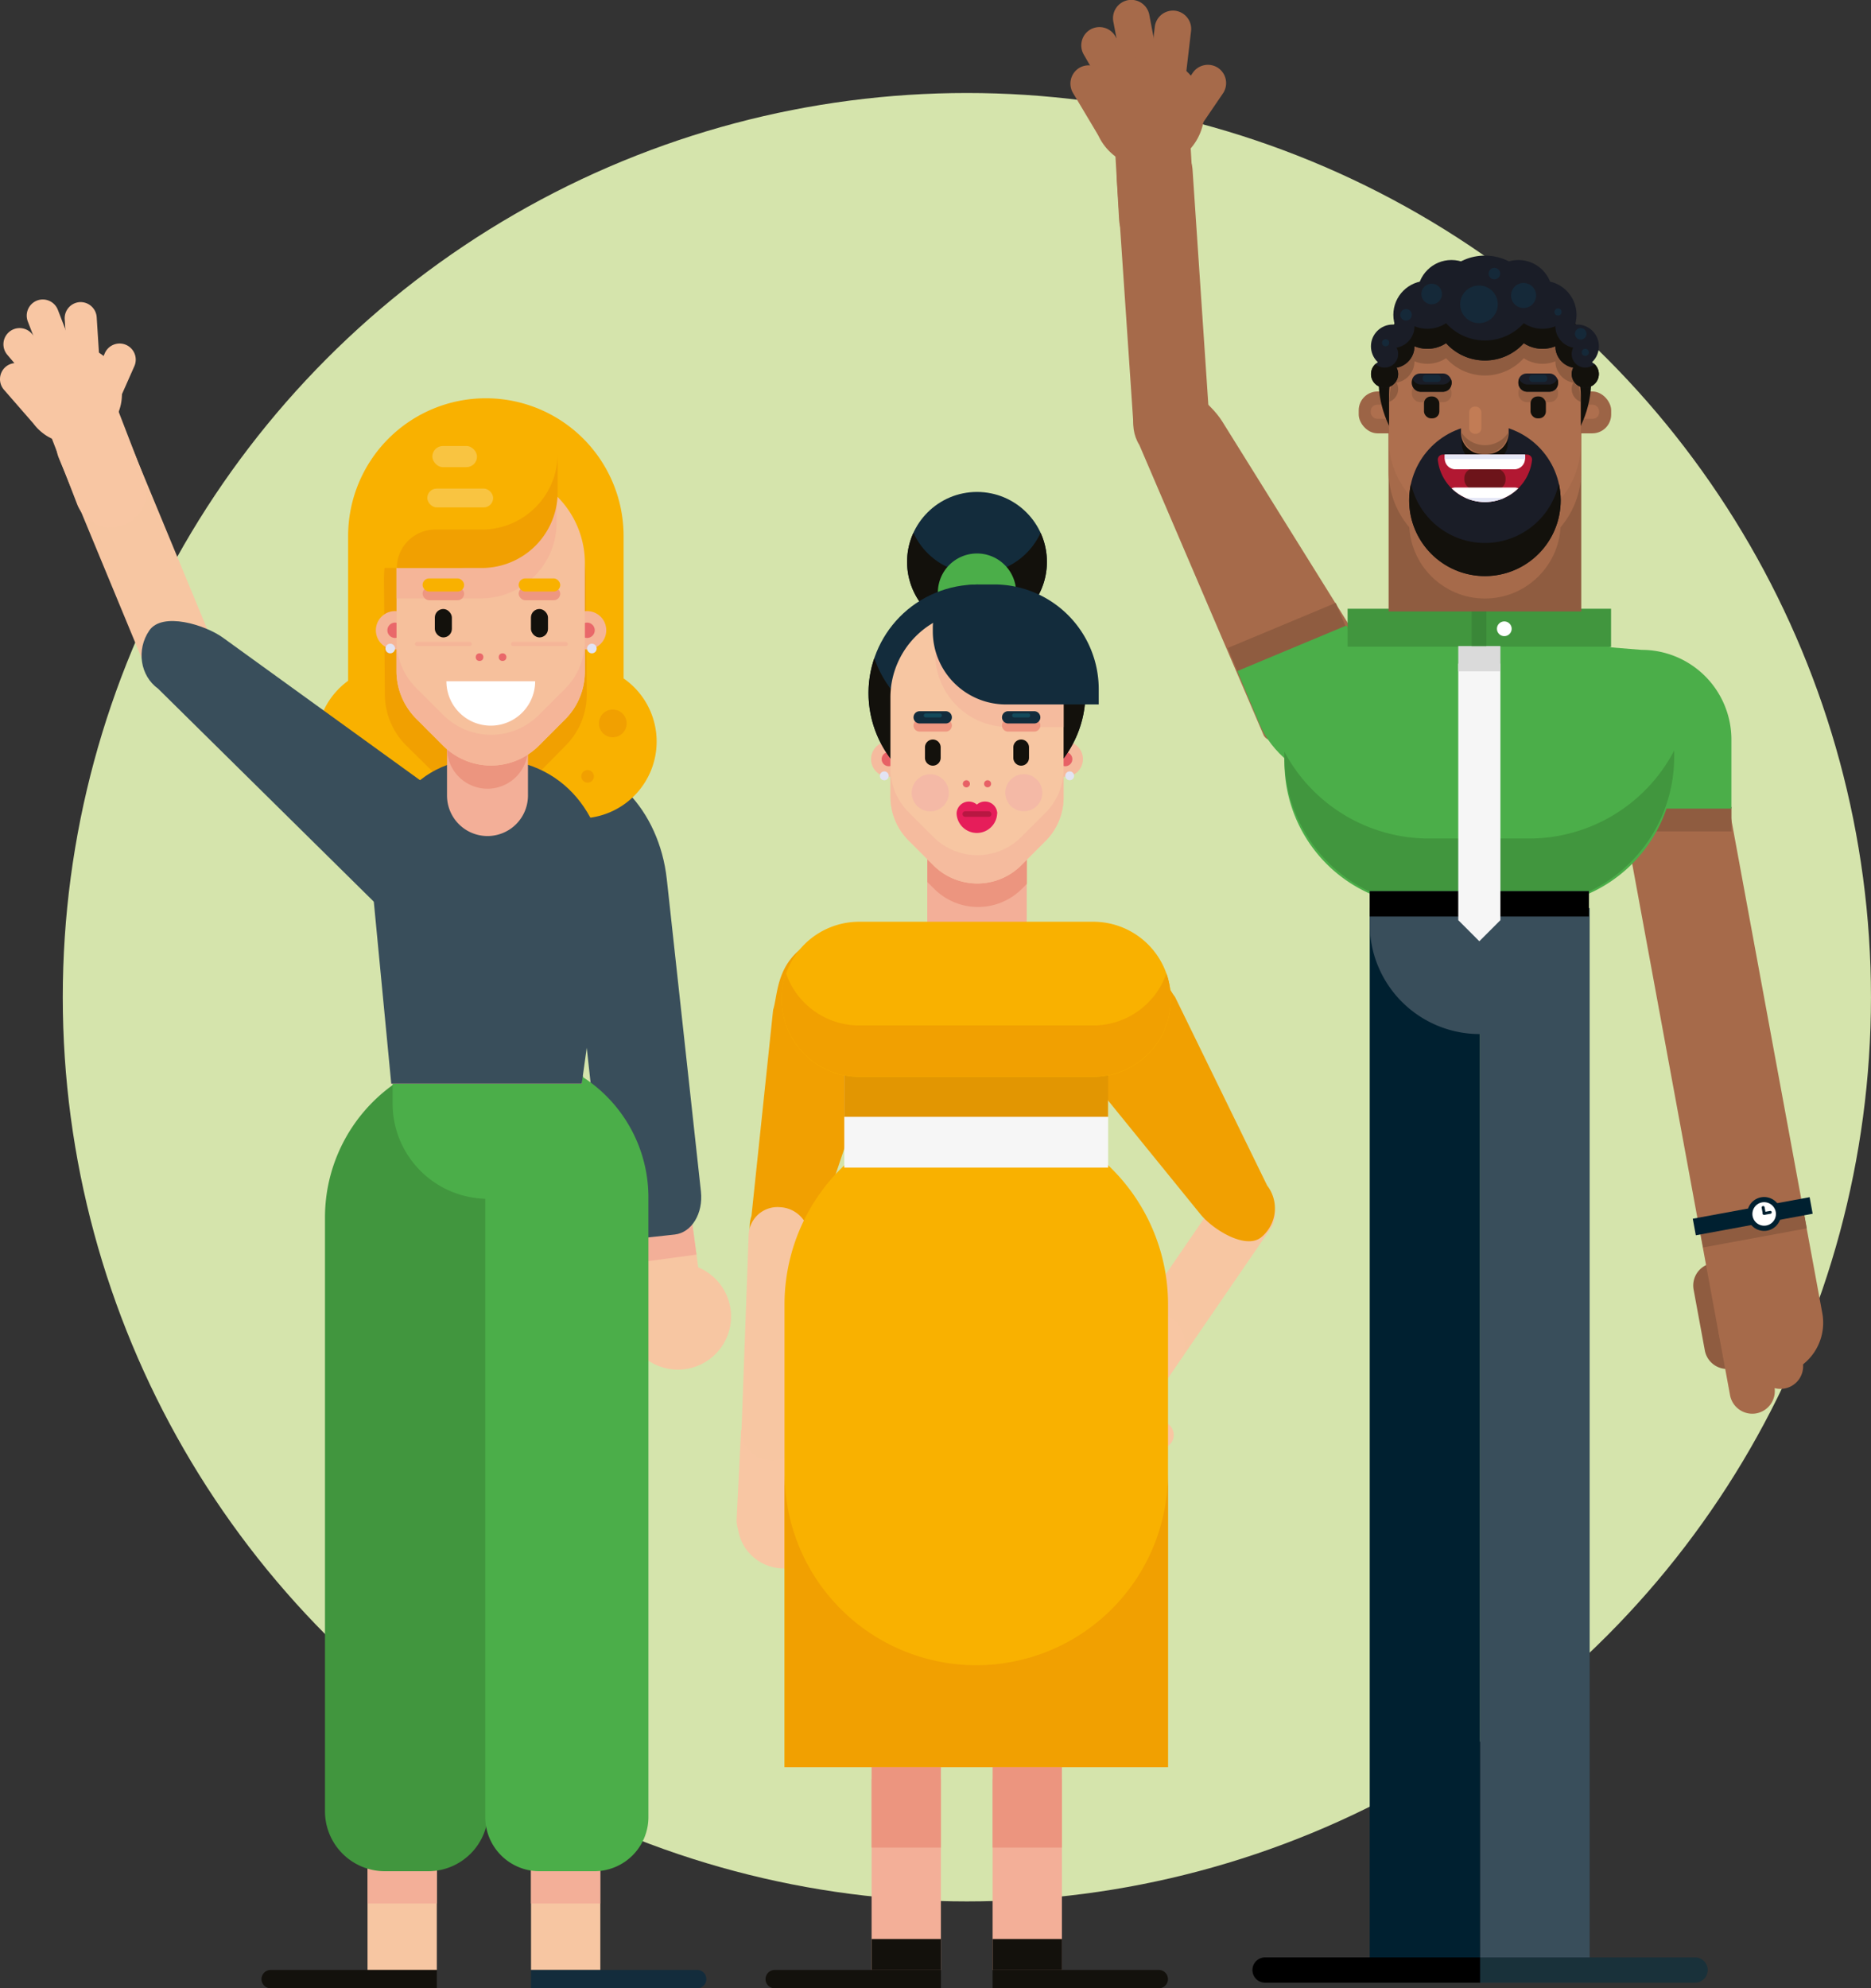 <svg xmlns="http://www.w3.org/2000/svg" xmlns:xlink="http://www.w3.org/1999/xlink" viewBox="0 0 611.3 649.54"><rect x="0" y="0" width="611.3" height="649.54" fill="#333333" stroke="none"/><defs><style>.cls-1{fill:none;}.cls-2{fill:#d5e4ac;}.cls-13,.cls-3{fill:#f7c6a2;}.cls-4{fill:#f3af98;}.cls-22,.cls-5{fill:#394e5b;}.cls-6{fill:#13110c;}.cls-7{fill:#132c3c;}.cls-8{fill:#41963e;}.cls-9{fill:#4bae49;}.cls-10{fill:#f9b100;}.cls-11,.cls-29{fill:#f1a001;}.cls-12{fill:#ec957f;}.cls-13,.cls-22,.cls-29,.cls-34{fill-rule:evenodd;}.cls-14{fill:#f5b598;}.cls-15{fill:#e9686a;}.cls-16{fill:#e2e3f3;}.cls-17{fill:#f6c09c;}.cls-18{fill:#b81742;}.cls-19{fill:#fff;}.cls-20{fill:#ee9781;}.cls-21{fill:#f9c441;}.cls-23{fill:#f8c6a3;}.cls-24{fill:#f5bb9e;}.cls-25{fill:#e76166;}.cls-26{fill:#e61d5a;}.cls-27{fill:#144a5b;}.cls-28{fill:#f4b9a6;}.cls-30{fill:#f6f6f6;}.cls-31{fill:#e29602;}.cls-32{fill:#8f5c40;}.cls-33,.cls-34{fill:#a66a4a;}.cls-35{fill:#002030;}.cls-36{fill:#19313a;}.cls-37{fill:#dadada;}.cls-38{fill:#3a8738;}.cls-39{fill:#9c6446;}.cls-40{fill:#ae6f4e;}.cls-41{fill:#1a1d27;}.cls-42{fill:#b21832;}.cls-43{fill:#6d141a;}.cls-44{clip-path:url(#clip-path);}.cls-45{fill:#e4e7f6;}.cls-46{fill:#152939;}.cls-47{fill:#c27c55;}</style><clipPath id="clip-path"><path class="cls-1" d="M469.67,148.51a15.49,15.49,0,1,0,31,0Z"></path></clipPath></defs><g id="Laag_2" data-name="Laag 2"><g id="circkel"><circle class="cls-2" cx="315.9" cy="325.77" r="295.39"></circle></g><g id="Laag_2-2" data-name="Laag 2"><rect class="cls-3" x="201.6" y="392.34" width="26.1" height="38.48" transform="translate(482.42 790.76) rotate(172.31)"></rect><rect class="cls-4" x="200.56" y="395.99" width="26.1" height="15.66" transform="translate(479.3 775.45) rotate(172.31)"></rect><path class="cls-3" d="M204.29,432.4a17.36,17.36,0,1,0,14.88-19.53A17.36,17.36,0,0,0,204.29,432.4Z"></path><path class="cls-5" d="M220.43,403.3l-11.8,1.29c-5.52.6-10.63-4.7-11.41-11.85L181.57,249.58h0c17.56-1.92,33.81,14.94,36.29,37.66l11.15,102C229.79,396.41,226,402.69,220.43,403.3Z"></path><rect class="cls-3" x="120.08" y="609.68" width="22.64" height="33.87"></rect><rect class="cls-4" x="120.08" y="607.55" width="22.64" height="14.29"></rect><path class="cls-6" d="M142.72,643.55H88.44a3,3,0,0,0-3,3h0a3,3,0,0,0,3,3h54.28Z"></path><rect class="cls-3" x="173.49" y="609.68" width="22.64" height="33.87" transform="translate(369.63 1253.22) rotate(180)"></rect><rect class="cls-4" x="173.49" y="607.55" width="22.64" height="14.29" transform="translate(369.63 1229.39) rotate(180)"></rect><path class="cls-7" d="M173.49,643.55h54.29a3,3,0,0,1,3,3h0a3,3,0,0,1-3,3H173.49Z"></path><path class="cls-8" d="M125.77,611.3H139.9a19.59,19.59,0,0,0,19.59-19.59V344.39h0a53.31,53.31,0,0,0-53.31,53.31v194A19.59,19.59,0,0,0,125.77,611.3Z"></path><path class="cls-9" d="M158.54,344.39h6.52a46.79,46.79,0,0,1,46.79,46.79V593.62a17.68,17.68,0,0,1-17.68,17.68H176.23a17.68,17.68,0,0,1-17.68-17.68V344.39A0,0,0,0,1,158.54,344.39Z"></path><path class="cls-9" d="M159.39,391.62h0a31.12,31.12,0,0,1-31.12-31.12v-9h62.24v9A31.12,31.12,0,0,1,159.39,391.62Z"></path><path class="cls-10" d="M203.74,221.63V175.11a45,45,0,0,0-45-45h0a45,45,0,0,0-45,45V222.4a25.07,25.07,0,0,0-10.34,20.49h0a25.12,25.12,0,0,0,25.3,24.92l60.92-.45a25.11,25.11,0,0,0,24.92-25.3h0A25.08,25.08,0,0,0,203.74,221.63Z"></path><path class="cls-11" d="M191.7,226.71l-.28-37.93a33,33,0,0,0-33.22-32.73h0a33,33,0,0,0-32.74,33.22l.28,37.68a23.66,23.66,0,0,0,7.06,16.67l9.51,9.38a23.65,23.65,0,0,0,33.45-.25l9.14-9.27A23.64,23.64,0,0,0,191.7,226.71Z"></path><circle class="cls-11" cx="200.21" cy="236.33" r="4.53"></circle><circle class="cls-11" cx="123.64" cy="251.97" r="5.35"></circle><circle class="cls-11" cx="191.98" cy="253.62" r="2.06"></circle><rect class="cls-3" x="127.83" y="316.43" width="62.24" height="37.59"></rect><path class="cls-5" d="M190.07,354H127.83l-5.7-59.44c0-25.51,11.31-46.78,36.82-46.78h0c25.52,0,39.73,19.05,39.73,44.57Z"></path><path class="cls-4" d="M159.28,273.12h0a13.23,13.23,0,0,1-13.23-13.23V225.74H172.5v34.15A13.23,13.23,0,0,1,159.28,273.12Z"></path><path class="cls-12" d="M159.28,257.66h0a13.23,13.23,0,0,1-13.23-13.23V210.28H172.5v34.15A13.23,13.23,0,0,1,159.28,257.66Z"></path><path class="cls-13" d="M40.57,140a11.11,11.11,0,0,0-15-5.64,11.84,11.84,0,0,0-6.42,15.11L47.94,219a11.09,11.09,0,0,0,15,5.64,11.84,11.84,0,0,0,6.42-15.11Z"></path><circle class="cls-14" cx="129.07" cy="205.9" r="6.27"></circle><circle class="cls-15" cx="129.07" cy="205.9" r="2.51"></circle><circle class="cls-14" cx="191.81" cy="205.9" r="6.27"></circle><circle class="cls-15" cx="191.81" cy="205.9" r="2.51"></circle><circle class="cls-16" cx="127.5" cy="211.86" r="1.57"></circle><circle class="cls-16" cx="193.38" cy="211.86" r="1.57"></circle><path class="cls-17" d="M191.1,219.42V184a30.77,30.77,0,0,0-30.77-30.77h0A30.78,30.78,0,0,0,129.55,184v35.16A22.07,22.07,0,0,0,136,234.8l8.81,8.82a22.08,22.08,0,0,0,31.22,0l8.58-8.59A22.07,22.07,0,0,0,191.1,219.42Z"></path><path class="cls-14" d="M181.86,170.75v-5.89c.14-.83.23-1.67.29-2.52a30.67,30.67,0,0,0-21.82-9.08h0A30.78,30.78,0,0,0,129.55,184v11.49h27.54A24.77,24.77,0,0,0,181.86,170.75Z"></path><path class="cls-14" d="M176.05,233.58a22.08,22.08,0,0,1-31.22,0L136,224.76a22.07,22.07,0,0,1-6.47-15.6v10A22.07,22.07,0,0,0,136,234.8l8.81,8.82a22.1,22.1,0,0,0,31.22,0l8.58-8.59a22.07,22.07,0,0,0,6.47-15.61v-10a22.07,22.07,0,0,1-6.47,15.6Z"></path><path class="cls-18" d="M165.49,224.7a1,1,0,0,1-1,1h-8.32a1,1,0,0,1-1-1h0a1,1,0,0,1,1-1h8.32a1,1,0,0,1,1,1Z"></path><path class="cls-19" d="M145.85,222.56a14.48,14.48,0,0,0,29,0Z"></path><rect class="cls-6" x="142.07" y="198.95" width="5.57" height="9.28" rx="2.78"></rect><rect class="cls-20" x="138.07" y="191.81" width="13.57" height="4.28" rx="2.14"></rect><rect class="cls-10" x="138.07" y="188.96" width="13.57" height="4.28" rx="2.14"></rect><rect class="cls-14" x="135.57" y="209.66" width="18.57" height="1.43" rx="0.71"></rect><rect class="cls-6" x="173.47" y="198.95" width="5.57" height="9.28" rx="2.78"></rect><rect class="cls-20" x="169.47" y="191.81" width="13.57" height="4.28" rx="2.14"></rect><rect class="cls-10" x="169.47" y="188.96" width="13.57" height="4.28" rx="2.14"></rect><rect class="cls-14" x="166.97" y="209.66" width="18.57" height="1.43" rx="0.71"></rect><circle class="cls-15" cx="156.68" cy="214.68" r="1.25"></circle><circle class="cls-15" cx="164.2" cy="214.68" r="1.25"></circle><path class="cls-10" d="M170.68,133.3H172a10.22,10.22,0,0,1,10.22,10.22v8.21a33.8,33.8,0,0,1-33.8,33.8h-30a0,0,0,0,1,0,0v0A52.24,52.24,0,0,1,170.68,133.3Z"></path><path class="cls-11" d="M157.43,173H142.21a12.55,12.55,0,0,0-12.55,12.55h27.77a24.78,24.78,0,0,0,24.77-24.78V148.22A24.77,24.77,0,0,1,157.43,173Z"></path><rect class="cls-21" x="139.61" y="159.61" width="21.51" height="6.15" rx="3.07"></rect><rect class="cls-21" x="141.25" y="145.7" width="14.6" height="6.91" rx="3.46"></rect><path class="cls-22" d="M72.87,208.34C67,204.09,53,199.78,48.76,206s-3,14.75,2.91,19l70.46,69.56c5.88,4.26,15.13-15.36,19.4-21.6s7-9.9,1.13-14.16Z"></path><path class="cls-23" d="M17.59,138h0a5.28,5.28,0,0,1-7.43-.5L1.29,127.32a5.29,5.29,0,0,1,.5-7.43h0a5.29,5.29,0,0,1,7.44.5l8.86,10.14A5.29,5.29,0,0,1,17.59,138Z"></path><path class="cls-23" d="M18.48,126.74h0a5.28,5.28,0,0,1-7.42-.61L2.34,115.85A5.29,5.29,0,0,1,3,108.43H3a5.29,5.29,0,0,1,7.43.61l8.71,10.28A5.28,5.28,0,0,1,18.48,126.74Z"></path><path class="cls-23" d="M31.47,134.66h0a5.29,5.29,0,0,1-2.68-7l5.47-12.31a5.27,5.27,0,0,1,6.94-2.68h0a5.27,5.27,0,0,1,2.68,7L38.42,132A5.28,5.28,0,0,1,31.47,134.66Z"></path><path class="cls-23" d="M20.74,120.59h0a5.28,5.28,0,0,1-6.81-3L9.08,105a5.29,5.29,0,0,1,3-6.81h0a5.28,5.28,0,0,1,6.81,3l4.85,12.57A5.28,5.28,0,0,1,20.74,120.59Z"></path><path class="cls-23" d="M27.54,122.65h0A5.27,5.27,0,0,1,22,117.73l-.86-13.44A5.28,5.28,0,0,1,26,98.7h0a5.28,5.28,0,0,1,5.59,4.92l.86,13.45A5.27,5.27,0,0,1,27.54,122.65Z"></path><circle class="cls-23" cx="23.79" cy="128.81" r="16.04" transform="translate(-103.6 98.32) rotate(-66.08)"></circle><path class="cls-23" d="M23.58,127.81h0a11.81,11.81,0,0,1,15.21,6.75l8.38,21.73a11.81,11.81,0,0,1-6.75,15.21h0a11.8,11.8,0,0,1-15.21-6.75L16.84,143A11.81,11.81,0,0,1,23.58,127.81Z"></path><circle class="cls-7" cx="319.21" cy="183.55" r="22.84"></circle><path class="cls-6" d="M319.21,187.39a22.85,22.85,0,0,1-20.77-13.33,22.84,22.84,0,1,0,41.54,0A22.85,22.85,0,0,1,319.21,187.39Z"></path><path class="cls-9" d="M332,193.6a12.79,12.79,0,1,1-12.79-12.79A12.79,12.79,0,0,1,332,193.6Z"></path><rect class="cls-4" x="302.95" y="273.55" width="32.51" height="41.64"></rect><path class="cls-12" d="M303,273.55v14.6l2.2,2.2a20.29,20.29,0,0,0,28.7,0l1.62-1.62V273.55Z"></path><path class="cls-24" d="M296.14,248a5.77,5.77,0,1,1-5.77-5.77A5.77,5.77,0,0,1,296.14,248Z"></path><path class="cls-25" d="M292.68,248a2.31,2.31,0,1,1-2.31-2.31A2.31,2.31,0,0,1,292.68,248Z"></path><circle class="cls-24" cx="348.05" cy="247.98" r="5.77"></circle><path class="cls-25" d="M350.36,248a2.31,2.31,0,1,1-2.31-2.31A2.31,2.31,0,0,1,350.36,248Z"></path><path class="cls-16" d="M290.37,253.46a1.45,1.45,0,1,1-1.44-1.45A1.45,1.45,0,0,1,290.37,253.46Z"></path><path class="cls-16" d="M350.93,253.46a1.44,1.44,0,1,1-1.44-1.45A1.44,1.44,0,0,1,350.93,253.46Z"></path><circle class="cls-7" cx="319.21" cy="226.38" r="35.44" transform="translate(-62.59 140.55) rotate(-22.67)"></circle><path class="cls-6" d="M319.21,239a35.44,35.44,0,0,1-33.55-24,35.44,35.44,0,1,0,67.1,0A35.45,35.45,0,0,1,319.21,239Z"></path><path class="cls-3" d="M347.5,260.41V227.88a28.29,28.29,0,0,0-28.29-28.3h0a28.29,28.29,0,0,0-28.29,28.3V260.2a20.27,20.27,0,0,0,5.94,14.35l8.11,8.11a20.29,20.29,0,0,0,28.69,0l7.9-7.9A20.29,20.29,0,0,0,347.5,260.41Z"></path><path class="cls-24" d="M347.5,237.51v-9.63a28.29,28.29,0,0,0-35.29-27.42,14,14,0,0,0-6.64,11.9v1.27a23.88,23.88,0,0,0,23.89,23.88Z"></path><path class="cls-24" d="M333.66,273.43a20.29,20.29,0,0,1-28.69,0l-8.11-8.11A20.25,20.25,0,0,1,290.92,251v9.23a20.27,20.27,0,0,0,5.94,14.35l8.11,8.11a20.29,20.29,0,0,0,28.69,0l7.9-7.9a20.29,20.29,0,0,0,5.94-14.35v-9.22a20.29,20.29,0,0,1-5.94,14.34Z"></path><path class="cls-26" d="M325.83,265.77v0h0a4,4,0,0,0-4-3.92,3.92,3.92,0,0,0-2.66,1,4,4,0,0,0-6.63,2.89h0v0h0a6.63,6.63,0,0,0,13.25,0h0Z"></path><path class="cls-18" d="M323.94,265.93a.9.9,0,0,1-.9.91h-7.66a.9.9,0,0,1-.9-.91h0a.9.9,0,0,1,.9-.9H323a.9.9,0,0,1,.9.9Z"></path><path class="cls-6" d="M304.78,250.13h0a2.57,2.57,0,0,1-2.57-2.56v-3.42a2.57,2.57,0,0,1,2.57-2.56h0a2.56,2.56,0,0,1,2.56,2.56v3.42A2.56,2.56,0,0,1,304.78,250.13Z"></path><path class="cls-20" d="M309,239h-8.53a2,2,0,0,1-2-2h0a2,2,0,0,1,2-2H309a2,2,0,0,1,2,2h0A2,2,0,0,1,309,239Z"></path><path class="cls-7" d="M309,236.34h-8.53a2,2,0,0,1-2-2h0a2,2,0,0,1,2-2H309a2,2,0,0,1,2,2h0A2,2,0,0,1,309,236.34Z"></path><path class="cls-27" d="M307.07,234.37h-4.59a.65.65,0,0,1-.66-.65h0a.65.65,0,0,1,.66-.66h4.59a.65.65,0,0,1,.66.66h0A.65.65,0,0,1,307.07,234.37Z"></path><path class="cls-6" d="M333.64,250.13h0a2.56,2.56,0,0,1-2.56-2.56v-3.42a2.56,2.56,0,0,1,2.56-2.56h0a2.56,2.56,0,0,1,2.56,2.56v3.42A2.56,2.56,0,0,1,333.64,250.13Z"></path><path class="cls-20" d="M337.91,239h-8.53a2,2,0,0,1-2-2h0a2,2,0,0,1,2-2h8.53a2,2,0,0,1,2,2h0A2,2,0,0,1,337.91,239Z"></path><path class="cls-7" d="M337.91,236.34h-8.53a2,2,0,0,1-2-2h0a2,2,0,0,1,2-2h8.53a2,2,0,0,1,2,2h0A2,2,0,0,1,337.91,236.34Z"></path><path class="cls-27" d="M335.94,234.37h-4.59a.65.65,0,0,1-.66-.65h0a.65.65,0,0,1,.66-.66h4.59a.66.66,0,0,1,.66.66h0A.66.66,0,0,1,335.94,234.37Z"></path><path class="cls-25" d="M316.9,256.05a1.16,1.16,0,1,1-1.15-1.15A1.15,1.15,0,0,1,316.9,256.05Z"></path><path class="cls-25" d="M323.82,256.05a1.15,1.15,0,1,1-1.15-1.15A1.15,1.15,0,0,1,323.82,256.05Z"></path><path class="cls-28" d="M310,259a6.06,6.06,0,1,1-6.06-6.06A6.06,6.06,0,0,1,310,259Z"></path><circle class="cls-28" cx="334.5" cy="258.97" r="6.06"></circle><path class="cls-7" d="M318.78,190.93h6a34.2,34.2,0,0,1,34.2,34.2v5a0,0,0,0,1,0,0H328.66a23.89,23.89,0,0,1-23.89-23.89v-1.27a14,14,0,0,1,14-14Z"></path><path class="cls-13" d="M362.29,443.36a9.4,9.4,0,0,0,2.92,13.23,10,10,0,0,0,13.7-2.43L415,401.55a9.4,9.4,0,0,0-2.92-13.23,10,10,0,0,0-13.7,2.44Z"></path><path class="cls-29" d="M268.43,397.33c-2,6-9.65,16.4-15.67,14.41a11.48,11.48,0,0,1-7.23-14.55l7.07-67.31c2-6,.29-21.19,22.75-25.69,6,2,19.14,15.49,17.12,21.53Z"></path><path class="cls-23" d="M250.18,467.59h1.91a9,9,0,0,1,9,9V505.7a0,0,0,0,1,0,0h-19.9a0,0,0,0,1,0,0V476.58A9,9,0,0,1,250.18,467.59Z" transform="translate(477.84 985.13) rotate(-177.16)"></path><circle class="cls-23" cx="256" cy="497.35" r="15.01" transform="translate(-85.9 54.64) rotate(-10.44)"></circle><path class="cls-13" d="M262.07,468.18a9.42,9.42,0,0,1-10.23,8.9A10,10,0,0,1,242.28,467l2.33-63.73a9.42,9.42,0,0,1,10.23-8.9,10,10,0,0,1,9.56,10.12Z"></path><circle class="cls-23" cx="361.36" cy="462.43" r="13.36"></circle><path class="cls-23" d="M361,463h0a9.84,9.84,0,0,1-2.64-13.61l10.86-16.07a9.83,9.83,0,0,1,13.6-2.64h0a9.83,9.83,0,0,1,2.64,13.61l-10.86,16.07A9.83,9.83,0,0,1,361,463Z"></path><path class="cls-23" d="M368.53,486h0a4.41,4.41,0,0,1-5.14-3.48l-2.13-11a4.4,4.4,0,0,1,3.47-5.14h0a4.4,4.4,0,0,1,5.14,3.47l2.13,11A4.4,4.4,0,0,1,368.53,486Z"></path><path class="cls-23" d="M349.28,484.16h0a4.4,4.4,0,0,1-1.18-6.09l6.28-9.3a4.4,4.4,0,0,1,6.09-1.18h0a4.4,4.4,0,0,1,1.18,6.09l-6.28,9.3A4.4,4.4,0,0,1,349.28,484.16Z"></path><rect class="cls-23" x="344.37" y="457.19" width="8.77" height="19.99" rx="4.39" transform="translate(741.12 35.98) rotate(79.04)"></rect><path class="cls-23" d="M343.36,452.56h0a4.4,4.4,0,0,1,6.09-1.18l9.3,6.28a4.4,4.4,0,0,1,1.18,6.09h0a4.4,4.4,0,0,1-6.09,1.18l-9.3-6.28A4.4,4.4,0,0,1,343.36,452.56Z"></path><path class="cls-23" d="M382.74,471.23h0a4.4,4.4,0,0,1-6.09,1.18l-9.29-6.28a4.4,4.4,0,0,1-1.18-6.09h0a4.4,4.4,0,0,1,6.09-1.18l9.3,6.28A4.41,4.41,0,0,1,382.74,471.23Z"></path><circle class="cls-23" cx="368.51" cy="463.86" r="6.14"></circle><path class="cls-10" d="M381.59,577.28H256.32V426.15A62.63,62.63,0,0,1,319,363.52h0a62.63,62.63,0,0,1,62.63,62.63Z"></path><path class="cls-11" d="M319,544h0a62.64,62.64,0,0,1-62.64-62.64v95.92H381.59V481.36A62.64,62.64,0,0,1,319,544Z"></path><rect class="cls-30" x="275.85" y="321.96" width="86.2" height="59.47"></rect><path class="cls-29" d="M392.17,396.62c4,5,14.92,11.83,20,7.49A12.2,12.2,0,0,0,414,387.28l-30.1-61.62c-4-5-7.61-20.18-30.66-15.45-5.06,4.33-12.94,22.53-8.91,27.5Z"></path><rect class="cls-31" x="275.85" y="321.96" width="86.2" height="42.89"></rect><path class="cls-10" d="M357.2,351.78H280.71a25.33,25.33,0,0,1-25.33-25.33h0a25.33,25.33,0,0,1,25.33-25.33H357.2a25.33,25.33,0,0,1,25.33,25.33h0A25.33,25.33,0,0,1,357.2,351.78Z"></path><path class="cls-11" d="M357.2,335H280.71A25.34,25.34,0,0,1,256.82,318a25.18,25.18,0,0,0-1.44,8.41h0a25.33,25.33,0,0,0,25.33,25.33H357.2a25.33,25.33,0,0,0,25.33-25.33h0a25.18,25.18,0,0,0-1.44-8.41A25.33,25.33,0,0,1,357.2,335Z"></path><rect class="cls-4" x="284.77" y="581.18" width="22.64" height="62.36"></rect><rect class="cls-6" x="284.77" y="633.44" width="22.64" height="10.11"></rect><rect class="cls-12" x="284.77" y="577.28" width="22.64" height="26.3"></rect><path class="cls-6" d="M307.41,643.55H253.12a3,3,0,0,0-3,3h0a3,3,0,0,0,3,3h54.29Z"></path><rect class="cls-4" x="324.31" y="581.18" width="22.64" height="62.36" transform="translate(671.26 1224.73) rotate(-180)"></rect><rect class="cls-6" x="324.31" y="633.44" width="22.64" height="10.11" transform="translate(671.26 1276.99) rotate(-180)"></rect><rect class="cls-12" x="324.31" y="577.28" width="22.64" height="26.3" transform="translate(671.26 1180.86) rotate(-180)"></rect><path class="cls-6" d="M324.31,643.55H378.6a3,3,0,0,1,3,3h0a3,3,0,0,1-3,3H324.31Z"></path><path class="cls-32" d="M565.6,447.1h0a7.4,7.4,0,0,1-8.59-5.92l-3.67-19.9a7.39,7.39,0,0,1,5.92-8.59h0a7.4,7.4,0,0,1,8.59,5.92l3.67,19.9A7.41,7.41,0,0,1,565.6,447.1Z"></path><path class="cls-33" d="M573.84,461.72h0a7.4,7.4,0,0,1-8.59-5.92l-3.67-19.9a7.39,7.39,0,0,1,5.92-8.59h0a7.4,7.4,0,0,1,8.59,5.92l3.67,19.9A7.41,7.41,0,0,1,573.84,461.72Z"></path><path class="cls-33" d="M583,453.61h0a7.4,7.4,0,0,1-8.59-5.92l-3.67-19.9a7.41,7.41,0,0,1,5.92-8.59h0a7.41,7.41,0,0,1,8.6,5.92L589,445A7.38,7.38,0,0,1,583,453.61Z"></path><path class="cls-33" d="M561.47,435.31a17.29,17.29,0,0,0,20.09,13.83h0a17.31,17.31,0,0,0,13.84-20.09L563.89,258.11,530,264.37Z"></path><rect class="cls-32" x="530.97" y="263.59" width="34.74" height="8.01"></rect><path class="cls-9" d="M530.69,264.16h35V241.63A29.33,29.33,0,0,0,536.4,212.3l-12.51-1Z"></path><path class="cls-34" d="M399.32,137.66c-4-6.42-15.78-16.08-22.36-11.74s-8.67,13.08-4.68,19.51l40.65,94.92c4,6.42,20.65-8.88,27.23-13.22s10.67-6.81,6.67-13.23Z"></path><rect class="cls-32" x="555.68" y="398.92" width="34.43" height="5.51" transform="translate(-63.31 110.48) rotate(-10.44)"></rect><rect class="cls-35" x="553.25" y="394.55" width="38.82" height="5.5" transform="translate(-62.52 110.37) rotate(-10.44)"></rect><path class="cls-35" d="M581.82,395.58a5.53,5.53,0,1,1-6.43-4.44A5.53,5.53,0,0,1,581.82,395.58Z"></path><path class="cls-19" d="M580.17,395.88a3.84,3.84,0,1,1-4.48-3.08A3.86,3.86,0,0,1,580.17,395.88Z"></path><path class="cls-35" d="M576.48,396.87h0a.47.47,0,0,1-.55-.37l-.36-2A.47.47,0,0,1,576,394h0a.47.47,0,0,1,.54.38l.36,2A.46.46,0,0,1,576.48,396.87Z"></path><path class="cls-35" d="M575.93,396.5h0a.48.48,0,0,1,.38-.55l2-.36a.46.46,0,0,1,.54.37h0a.47.47,0,0,1-.37.55l-2,.36A.47.47,0,0,1,575.93,396.5Z"></path><rect class="cls-32" x="401.36" y="203.95" width="38.24" height="8.82" transform="translate(-47.82 178.19) rotate(-22.67)"></rect><path class="cls-9" d="M439.87,204.35l-35.6,14.87,7.14,17.09c8.21,19.66,36.88,27.63,56.54,19.42l5.13-3.86Z"></path><rect class="cls-5" x="483.57" y="296.65" width="35.81" height="351.06"></rect><rect class="cls-35" x="447.52" y="296.65" width="36.05" height="351.06"></rect><path class="cls-9" d="M447,210.57h72.61A27.39,27.39,0,0,1,547,238v11a47,47,0,0,1-47,47H466.67a47,47,0,0,1-47-47V238A27.39,27.39,0,0,1,447,210.57Z"></path><path class="cls-9" d="M483.57,216.08a135.61,135.61,0,0,0,38.36-5.51H445.22A135.59,135.59,0,0,0,483.57,216.08Z"></path><path class="cls-8" d="M499.58,273.93h-32.7a53.51,53.51,0,0,1-47.25-28.38v1.63A48.79,48.79,0,0,0,468.42,296h29.82A48.78,48.78,0,0,0,547,247.18v-2A53.49,53.49,0,0,1,499.58,273.93Z"></path><path class="cls-5" d="M447.52,291.14V302a35.92,35.92,0,0,0,35.81,35.81h0A35.92,35.92,0,0,0,519.14,302V291.14Z"></path><rect x="447.52" y="291.14" width="71.62" height="8.26"></rect><rect class="cls-8" x="440.29" y="198.87" width="86.08" height="12.4"></rect><path class="cls-36" d="M553.82,639.45H483.57v8.26h70.25a4.13,4.13,0,0,0,4.13-4.13h0A4.13,4.13,0,0,0,553.82,639.45Z"></path><polygon class="cls-30" points="476.45 216.77 476.45 268.6 476.45 300.6 483.33 307.49 490.22 300.6 490.22 268.6 490.22 216.77 476.45 216.77"></polygon><rect class="cls-37" x="476.45" y="211.06" width="13.77" height="8.26"></rect><path d="M413.33,639.45h70.24v8.26H413.33a4.13,4.13,0,0,1-4.13-4.13h0A4.13,4.13,0,0,1,413.33,639.45Z"></path><rect class="cls-38" x="480.82" y="198.87" width="4.82" height="12.2"></rect><circle class="cls-19" cx="491.49" cy="205.41" r="2.41"></circle><rect class="cls-32" x="453.7" y="136.82" width="62.93" height="62.93"></rect><path class="cls-33" d="M453.7,141.17h62.93a0,0,0,0,1,0,0v12.71a28.31,28.31,0,0,1-28.31,28.31H482a28.31,28.31,0,0,1-28.31-28.31V141.17a0,0,0,0,1,0,0Z"></path><rect class="cls-39" x="443.92" y="127.89" width="82.49" height="13.68" rx="6.16"></rect><rect class="cls-40" x="447.86" y="132.2" width="74.61" height="4.62" rx="2.08"></rect><circle class="cls-6" cx="485.16" cy="124.01" r="34.75"></circle><rect class="cls-40" x="453.85" y="100.88" width="62.63" height="72.22" rx="28.17"></rect><circle class="cls-33" cx="485.16" cy="170.78" r="24.75"></circle><circle class="cls-41" cx="485.16" cy="163.43" r="24.75"></circle><path class="cls-6" d="M477.64,138.68h15a0,0,0,0,1,0,0v5.95a6.77,6.77,0,0,1-6.77,6.77h-1.51a6.77,6.77,0,0,1-6.77-6.77v-5.95a0,0,0,0,1,0,0Z"></path><path class="cls-42" d="M471.4,148.51a1.63,1.63,0,0,0-1.63,1.78,15.49,15.49,0,0,0,30.78,0,1.63,1.63,0,0,0-1.63-1.78Z"></path><rect class="cls-43" x="478.43" y="153.05" width="13.47" height="6.83" rx="3.07"></rect><g class="cls-44"><path class="cls-19" d="M472,148.51h26.26a0,0,0,0,1,0,0v1.3a3.51,3.51,0,0,1-3.51,3.51H475.54a3.51,3.51,0,0,1-3.51-3.51v-1.3A0,0,0,0,1,472,148.51Z"></path><rect class="cls-45" x="472.03" y="148.51" width="26.26" height="1.44"></rect><path class="cls-19" d="M472,159.27h26.26a0,0,0,0,1,0,0v1.3a3.51,3.51,0,0,1-3.51,3.51H475.54a3.51,3.51,0,0,1-3.51-3.51v-1.3A0,0,0,0,1,472,159.27Z" transform="translate(970.32 323.34) rotate(180)"></path><rect class="cls-45" x="472.03" y="162.64" width="26.26" height="1.44" transform="translate(970.32 326.72) rotate(180)"></rect></g><path class="cls-6" d="M485.16,177.38A24.76,24.76,0,0,1,461,158a25.31,25.31,0,0,0-.59,5.4,24.75,24.75,0,1,0,48.89-5.4A24.75,24.75,0,0,1,485.16,177.38Z"></path><path class="cls-32" d="M485.16,100.88h0a31.31,31.31,0,0,0-31.29,30.39,4.43,4.43,0,0,0,2.42-6.25,7.09,7.09,0,0,0,5.85-7h0a11.14,11.14,0,0,0,10.33-1,17.08,17.08,0,0,0,25.38,0,11.14,11.14,0,0,0,10.33,1h0a7.1,7.1,0,0,0,5.85,7,4.45,4.45,0,0,0,2.42,6.25A31.31,31.31,0,0,0,485.16,100.88Z"></path><rect class="cls-39" x="461.28" y="125.42" width="12.96" height="5.95" rx="2.68"></rect><rect class="cls-41" x="461.28" y="122.02" width="12.96" height="5.95" rx="2.68"></rect><rect class="cls-46" x="464.79" y="122.52" width="5.93" height="2.26" rx="1.02"></rect><path class="cls-6" d="M471.27,125.61h-7a3,3,0,0,1-2.73-1.8,3.12,3.12,0,0,0-.24,1.19,3,3,0,0,0,3,3h7a3,3,0,0,0,3-3,3.12,3.12,0,0,0-.24-1.19A3,3,0,0,1,471.27,125.61Z"></path><rect class="cls-6" x="465.25" y="129.52" width="5.02" height="7.15" rx="2.26"></rect><rect class="cls-39" x="496.08" y="125.42" width="12.96" height="5.95" rx="2.68"></rect><rect class="cls-41" x="496.08" y="122.02" width="12.96" height="5.95" rx="2.68"></rect><rect class="cls-46" x="499.6" y="122.52" width="5.93" height="2.26" rx="1.02"></rect><path class="cls-6" d="M506.07,125.61h-7a3,3,0,0,1-2.73-1.8,3,3,0,0,0,2.73,4.16h7a3,3,0,0,0,3-3,3,3,0,0,0-.25-1.19A3,3,0,0,1,506.07,125.61Z"></path><rect class="cls-6" x="500.06" y="129.52" width="5.02" height="7.15" rx="2.26"></rect><path class="cls-40" d="M477.42,135.59h15.49a0,0,0,0,1,0,0v5.75a7,7,0,0,1-7,7h-1.56a7,7,0,0,1-7-7v-5.75a0,0,0,0,1,0,0Z"></path><path class="cls-32" d="M485.16,145.44h0a9.11,9.11,0,0,1-7.72-4.27,7.76,7.76,0,0,0,7.72,7.14h0a7.75,7.75,0,0,0,7.72-7.14A9.1,9.1,0,0,1,485.16,145.44Z"></path><rect class="cls-47" x="480.01" y="132.84" width="3.99" height="8.87" rx="1.8"></rect><circle class="cls-41" cx="455.03" cy="113.13" r="7.11"></circle><circle class="cls-41" cx="452.38" cy="122.19" r="4.43"></circle><circle class="cls-41" cx="466.35" cy="102.84" r="11.11"></circle><circle class="cls-41" cx="474.23" cy="96.05" r="11.11"></circle><circle class="cls-41" cx="515.29" cy="113.13" r="7.11"></circle><circle class="cls-41" cx="517.95" cy="122.19" r="4.43"></circle><circle class="cls-41" cx="503.98" cy="102.84" r="11.11"></circle><circle class="cls-41" cx="496.1" cy="96.05" r="11.11"></circle><circle class="cls-41" cx="485.16" cy="100.63" r="17.13"></circle><path class="cls-6" d="M520.93,118.93a4.43,4.43,0,0,1-6.9-5.35,7.1,7.1,0,0,1-5.85-7h0a11.14,11.14,0,0,1-10.33-1,17.08,17.08,0,0,1-25.38,0,11.14,11.14,0,0,1-10.33,1h0a7.09,7.09,0,0,1-5.85,7,4.43,4.43,0,0,1-6.9,5.35,4.4,4.4,0,0,0-1.45,3.26,4.44,4.44,0,1,0,8.35-2.07,7.1,7.1,0,0,0,5.85-7h0a11.1,11.1,0,0,0,10.33-1,17.08,17.08,0,0,0,25.38,0,11.1,11.1,0,0,0,10.33,1h0a7.11,7.11,0,0,0,5.85,7,4.44,4.44,0,1,0,6.9-1.19Z"></path><circle class="cls-46" cx="483.22" cy="99.42" r="6.15"></circle><circle class="cls-46" cx="497.79" cy="96.53" r="4.09"></circle><circle class="cls-46" cx="488.25" cy="89.38" r="1.89"></circle><circle class="cls-46" cx="516.45" cy="109.05" r="1.89"></circle><circle class="cls-46" cx="459.39" cy="102.84" r="1.89"></circle><circle class="cls-46" cx="467.76" cy="96.05" r="3.37"></circle><circle class="cls-46" cx="509.05" cy="101.92" r="1.16"></circle><circle class="cls-46" cx="452.71" cy="111.97" r="1.16"></circle><circle class="cls-46" cx="517.95" cy="115.11" r="1.16"></circle><path class="cls-34" d="M389.63,55.42a11.81,11.81,0,0,0-13.18-10.77,12.61,12.61,0,0,0-11.61,13.07l5.41,79.93a11.82,11.82,0,0,0,13.19,10.77A12.59,12.59,0,0,0,395,135.35Z"></path><path class="cls-33" d="M366.55,45.52h0a6,6,0,0,1-8.17-2.06l-7.82-13.11a6,6,0,0,1,2.07-8.17h0a6,6,0,0,1,8.18,2.06l7.81,13.11A6,6,0,0,1,366.55,45.52Z"></path><path class="cls-33" d="M369.82,33.2h0A6,6,0,0,1,361.68,31l-7.62-13.22a6,6,0,0,1,2.19-8.14h0a6,6,0,0,1,8.15,2.19L372,25.06A6,6,0,0,1,369.82,33.2Z"></path><path class="cls-33" d="M382.69,44.66h0a6,6,0,0,1-1.57-8.28l8.59-12.61A6,6,0,0,1,398,22.2h0a6,6,0,0,1,1.58,8.29L391,43.09A6,6,0,0,1,382.69,44.66Z"></path><path class="cls-33" d="M373.59,26.81h0a6,6,0,0,1-7-4.75l-2.84-15a6,6,0,0,1,4.75-7h0a6,6,0,0,1,7,4.75l2.84,15A6,6,0,0,1,373.59,26.81Z"></path><path class="cls-33" d="M380.75,30.49h0a6,6,0,0,1-5.23-6.62L377.3,8.72a6,6,0,0,1,6.62-5.22h0a6,6,0,0,1,5.23,6.61l-1.78,15.16A6,6,0,0,1,380.75,30.49Z"></path><circle class="cls-33" cx="375.32" cy="36.58" r="18.17" transform="translate(133.79 326.18) rotate(-55.74)"></circle><path class="cls-33" d="M375.84,34.41h0A12.4,12.4,0,0,1,388.89,46l1.41,24.4a12.4,12.4,0,0,1-11.61,13h0a12.4,12.4,0,0,1-13.05-11.62l-1.41-24.41A12.38,12.38,0,0,1,375.84,34.41Z"></path></g></g></svg>